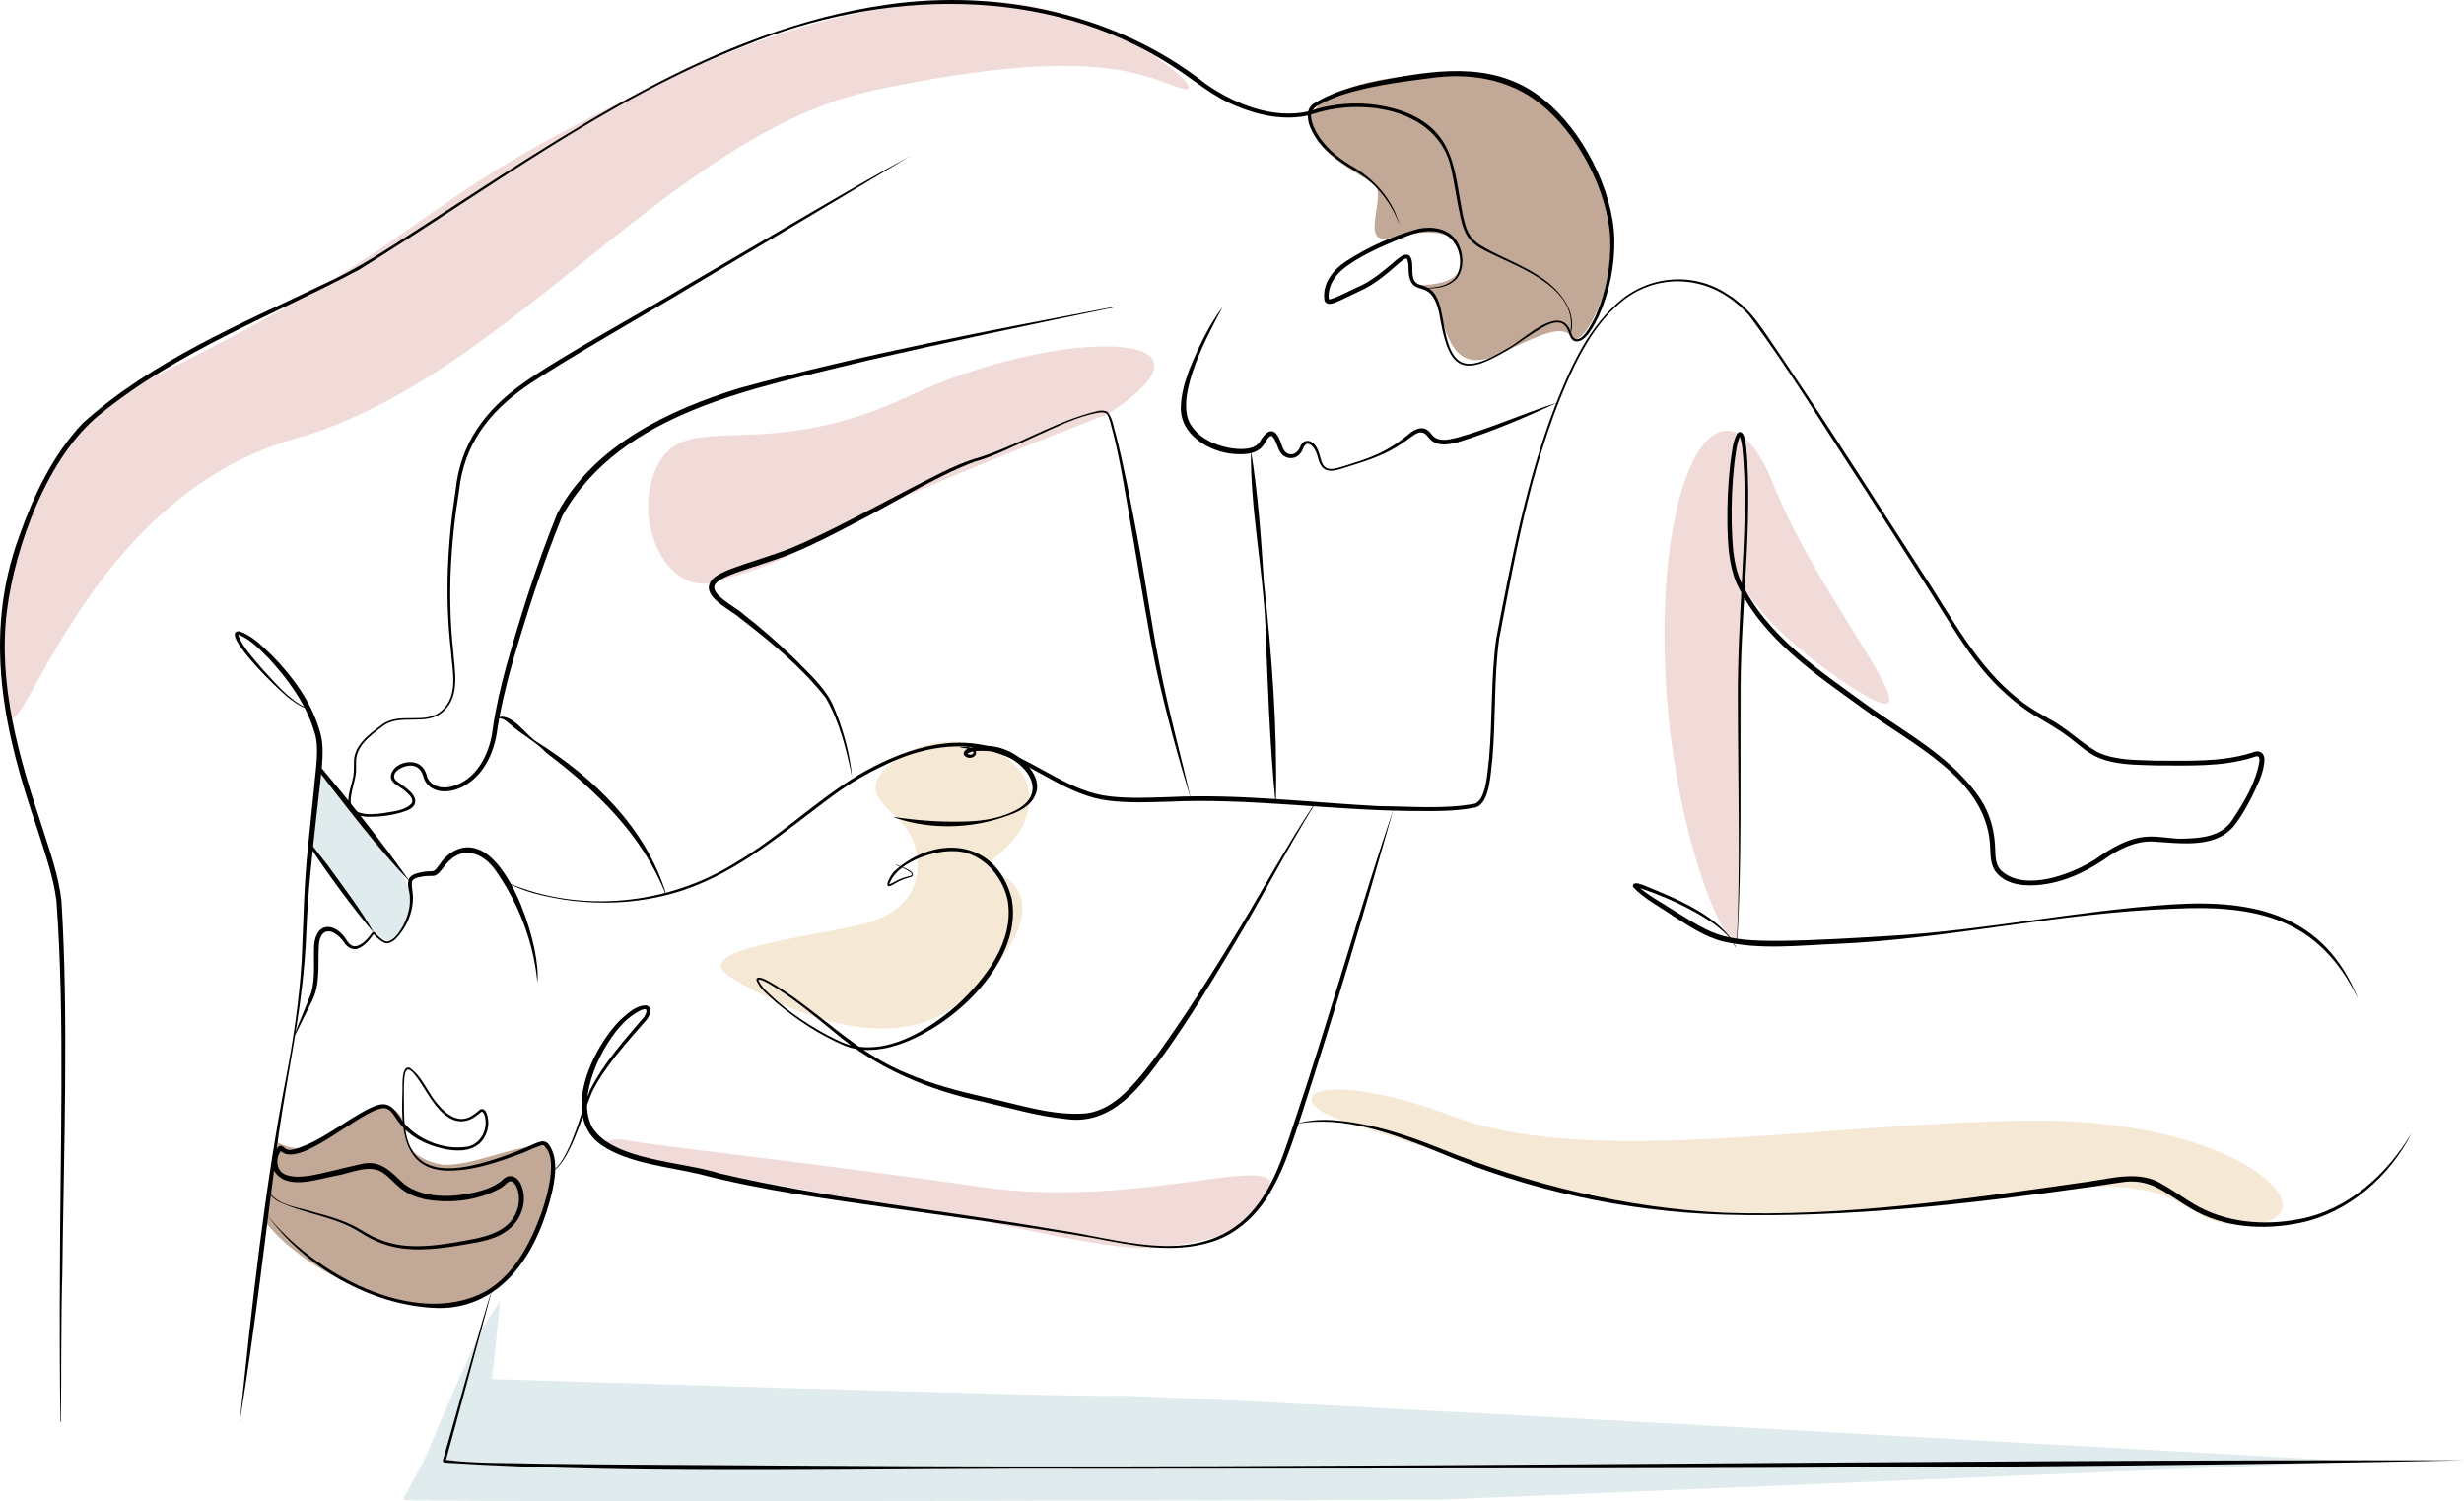 <svg xmlns="http://www.w3.org/2000/svg" xmlns:xlink="http://www.w3.org/1999/xlink" version="1.1" id="Layer_1" x="0px" y="0px" style="enable-background:new 0 0 576 576;" xml:space="preserve" viewBox="52.82 144.72 470.36 286.57">
<style type="text/css">
	.st0{fill:#F0DBD8;}
	.st1{fill:#DFEBED;}
	.st2{fill:#F5E8D5;}
	.st3{fill:#C2A997;}
</style>
<g>
	<g>
		<path class="st0" d="M264.34,223.73c0,0-41.52,15.99-51.77,22.08c-10.25,6.09-14.45,7.48-23.57,10.05    c-9.12,2.57-16.04-12.45-10.42-22.74c5.61-10.28,20.09,0.26,47.74-12.78C253.97,207.29,290.1,207.03,264.34,223.73z"/>
		<path class="st1" d="M113.66,291.52c0,0,12.95,16.02,14.62,18.11c1.67,2.09,3.88,5.84,2.32,10.5c-1.55,4.66-3.98,5.95-7.71,0.82    c-3.73-5.13-10.88-14.46-10.78-15.73C112.22,303.95,113.66,291.52,113.66,291.52z"/>
		<path class="st0" d="M258.8,148.65c0,0-25.89-13.98-79.73,11.76s-37.79,27.31-101.29,58.42c-26.71,15.59-25.53,52.39-23.42,61.79    c2.11,9.4,14.22-40.74,54.77-52.14s71.63-58.36,110.77-66.58s49.71-3.52,57.54-0.59C285.27,164.25,271.68,151.97,258.8,148.65z"/>
		<path class="st0" d="M174.01,365.61c0,0,30.7,6.3,51.99,9.62s39.11,8.85,48.72,7.55c9.61-1.3,16.61-2.35,20.31-10.66    s-24.22,3.6-54.74-0.79c-30.52-4.39-64.37-8.11-67.5-8.89C169.64,361.66,163.3,363.3,174.01,365.61z"/>
		<path class="st0" d="M384.8,311.38c0,0,0.58-51.5,0.71-53.8c0.13-2.3,2.56,6.58,21.2,18.58s-6.14-15.68-15.27-38.75    s-21.39-5.86-20.87,30.67c0.52,36.52,13.66,62.46,13.92,54.85C384.75,315.31,384.8,311.38,384.8,311.38z"/>
		<path class="st2" d="M310.15,359.06c0,0,21.42,6.86,38.31,12.33c16.9,5.47,52.49,7.15,89.28,1.35s29.08,7.1,45,5.67    c15.92-1.42-1.82-19.83-40.95-19.76c-39.13,0.07-84.86,9.19-111.39-0.74C303.87,347.98,295.84,354.47,310.15,359.06z"/>
		<path class="st2" d="M192.73,331.53c3.22,1.9,28.84,17.8,44.06,3.91s12.36-21.6,6.55-23.91c-5.81-2.31,5.29-4.08,6-13.86    s-15.27-14.88-24.5-8.61c-9.23,6.27-3.16,9.06,0.36,12.95c3.52,3.89,6.26,16.22-8.61,19.35S184.11,326.46,192.73,331.53z"/>
		<path class="st1" d="M144.57,398.75c0,0-7.31,16.23-9.36,21.42c-2.05,5.18-5.38,10.27-5.48,10.86c-0.1,0.59,197.41,0,197.41,0    l175.89-7.31c0,0-230.67-12.94-237.13-12.55c-6.46,0.39-119.15-3.19-119.15-3.19l1.57-14.94L144.57,398.75z"/>
		<path class="st3" d="M103.46,377.93c0,0,8.37,11.96,29.5,16.09c21.13,4.13,26.45-25.05,25.01-29.29    c-1.43-4.24-15.91,3.78-21.78,2.12c-5.87-1.66-5.61-4.33-6-7.01c-0.39-2.68-3.24-5.5-7.94-2.53c-4.69,2.97-10.3,9.05-16.33,5.53    L103.46,377.93z"/>
		<path class="st3" d="M323.22,199.19c0,0,2.85-0.66,4.61,5.66c1.76,6.33,3.88,10.93,11.41,7.37c7.53-3.56,11.81-5.75,13.61-3.12    s7.43-7.94,7.76-17.33c0.32-9.39-7.35-32.51-27.45-32.95c-20.1-0.44-30.84,4.41-30.07,9.76c0.77,5.35,9.3,9.4,11.99,11.26    c2.68,1.86-2.97,11.84,3.02,10.33c5.99-1.51,12.21-1.87,13.25,2.07C332.38,196.19,331.62,199.05,323.22,199.19z"/>
	</g>
	<g>
		<g>
			<path d="M103.69,376.47c8.54,11.04,28.15,22.04,41.73,14.83c5.56-3.17,8.63-9.2,10.76-15.02c1.03-2.98,3.38-10.88,0.31-12.92     c-1.36,0.18-2.94,1.15-4.32,1.62c-4.5,1.65-9.21,3.32-14.05,3.21c-8.44-0.21-8.72-8.18-8.49-14.71c0.11-1.08-0.34-5.39,1.37-4.93     c2.52,1.69,3.48,4.95,5.51,7.12c1.44,1.73,3.7,3.43,5.95,2.29c0.69-0.33,1.3-0.82,1.9-1.34c0.46-0.44,1.09-0.04,1.28,0.47     c0.82,1.94,0.32,4.38-1.2,5.84c-1.89,1.76-4.77,1.58-7.09,1.06c-3.16-0.73-6.31-2.23-8.28-4.9c-0.93-1.05-1.56-2.92-3.14-2.82     c-4.35,0.39-15.86,11.67-19.53,8.18c-0.04-0.06-0.23-0.16-0.02-0.06c0.13,0.03,0.15-0.03,0.11,0.01     c-1.2,1.41-0.96,4.01,1.01,4.61c1.36,0.49,2.97,0.37,4.49,0.14c3.13-0.55,6.2-1.44,9.33-2.11c4.13-1.15,5.95,1.26,8.67,3.73     c3.77,2.77,8.99,2.56,13.41,1.6c1.86-0.47,3.76-1.06,5.21-2.28c1.25-1.36,2.76-1.04,3.6,0.61c1.53,3.24,0.08,7.15-2.7,9.04     c-2.71,1.96-6.11,2.17-9.28,2.78c-4.72,0.75-9.77,1.29-14.38-0.39c-1.53-0.55-2.97-1.31-4.33-2.18     c-4.71-3.05-10.62-3.45-15.62-5.89c-0.68-0.42-1.35-0.93-1.74-1.66l0.09-0.04c1.85,2.59,5.69,2.84,8.53,3.77     c3.08,0.82,6.22,1.7,9,3.41c2.67,1.71,5.7,2.82,8.86,3.01c3.15,0.23,6.33-0.2,9.46-0.73c4.45-0.8,10.01-1.45,11.51-6.34     c0.43-1.42,0.39-3.05-0.25-4.32c-0.32-0.63-0.87-1.08-1.3-0.9c-0.39,0.11-1.09,1.01-1.82,1.35c-4.35,2.37-9.5,2.93-14.35,2.04     c-1.61-0.37-3.21-0.98-4.55-2.04c-1.28-1.03-2.24-2.24-3.57-3.11c-2.64-1.6-6.05,0.24-8.9,0.68c-3.51,0.63-9.43,2.9-11.76-1.01     c-0.63-1.52-0.37-3.35,0.8-4.51c0.11-0.09,0.33-0.23,0.66-0.18c0.41,0.16,0.35,0.23,0.46,0.29c0.54,0.55,1.11,0.53,1.82,0.39     c5.34-1.49,9.67-5.47,14.61-7.9c3.4-1.68,4.36-0.32,6.17,2.43c2.71,3.59,8.04,5.68,12.46,4.92c2.34-0.48,3.71-2.92,3.4-5.2     c-0.07-0.5-0.18-1.12-0.57-1.44c-0.1-0.06-0.14-0.05-0.27,0.04c-0.61,0.51-1.26,1.04-2.02,1.39c-4.35,1.82-7.23-3.39-9.15-6.42     c-3.22-5.08-3.58-3.41-3.56,1.53c0.09,4.46-0.51,10.24,3.73,13.04c2.73,1.66,6.16,1.29,9.16,0.69c3.87-0.88,7.66-2.19,11.27-3.84     c0.66-0.29,1.33-0.61,2.05-0.77c0.69-0.12,1.29,0.22,1.63,0.82c1.56,2.57,1.09,5.71,0.53,8.48c-2.52,11.13-9.07,22.6-21.88,22.5     C123.63,394.05,110.96,386.58,103.69,376.47L103.69,376.47z"/>
			<path d="M109.09,342.23c0.9-2.74,2.24-5.43,3.18-8.11c0.75-2.8,0.4-5.72,0.51-8.61c0-1.46,0.61-3.68,2.45-3.83     c1.68-0.08,2.98,1.29,3.79,2.55c0.44,0.79,1.17,1.37,2.08,1.03c1.12-0.4,2.02-1.45,2.72-2.42c0.04-0.07,0.15-0.17,0.27-0.18     c0.2-0.04,0.35,0.12,0.44,0.27c0.51,0.54,1.47,1.55,2.22,1.53c1.39-0.27,2.24-1.71,2.93-2.85c0.9-1.69,1.5-3.58,1.38-5.46     c0.05-1.18-0.74-2.59-0.09-3.81c0.5-0.72,1.42-0.91,2.18-1.08c0.7-0.17,1.5-0.22,2.23-0.23c0.62-0.09,0.85-0.72,1.29-1.19     c1.4-2.16,3.93-3.88,6.62-3.23c7.21,1.49,12.82,19.29,12.11,25.63c-0.71-7.66-3.63-15.18-8.03-21.43     c-1.1-1.52-2.57-2.78-4.31-3.16c-2.34-0.59-4.39,0.91-5.67,2.78c-0.47,0.55-1.09,1.53-1.97,1.5c-0.7,0-1.44,0.01-2.12,0.15     c-0.92,0.16-1.88,0.4-1.87,1.2c-0.03,0.85,0.23,1.88,0.22,2.87c-0.03,3-1.34,5.94-3.5,7.99c-0.39,0.32-0.84,0.6-1.39,0.65     c-0.54,0.05-0.99-0.32-1.4-0.61c-0.43-0.33-0.88-0.68-1.21-1.14l-0.01,0c-0.01,0.01,0-0.01-0.02,0.03     c-0.77,1.06-1.57,2.12-2.85,2.68c-1.03,0.5-2.27-0.23-2.77-1.14c-0.84-1.25-2.87-2.99-4.15-1.54c-0.5,0.63-0.66,1.58-0.68,2.49     c-0.17,3.37,0.3,7.06-1.27,10.21c-0.5,0.95-2.71,5.51-3.23,6.54C109.18,342.26,109.09,342.23,109.09,342.23L109.09,342.23z"/>
			<path d="M149.63,313.19c13.98,6.02,30.81,4.26,43.62-3.8c8.19-4.82,15.08-11.6,23.21-16.58c8.12-4.81,18.11-8.41,27.42-4.89     c7.05,2.37,13.24,8.03,20.82,8.83c3.73,0.43,7.54,0.25,11.33,0.13c13.35-0.64,26.62,1.03,39.91,1.73     c6.01,0.04,12.53,0.64,18.41-0.46c2.28-0.77,2.43-6.59,2.73-8.77c0.67-7.59,0.31-15.22,1.37-22.8     c2.87-14.93,5.72-29.98,11.18-44.24c2.79-7.02,5.94-14.3,11.64-19.48c5.74-5.48,14.57-6.45,21.24-2.03c0,0,1.21,0.78,1.21,0.78     l1.12,0.91l0.56,0.45l0.51,0.51c1.74,1.65,3.1,3.67,4.44,5.62c2.16,3.13,4.27,6.3,6.37,9.47c7.35,10.94,17.58,27.07,24.87,38.29     c5.51,8.72,10.8,18.19,19.9,23.64c0,0,2.46,1.43,2.46,1.43c3.36,1.72,6.15,4.63,9.38,6.42c3.38,1.57,7.34,1.43,11.02,1.58     c6.08-0.01,12.38,0.33,18.23-1.48c0.45-0.13,0.99-0.46,1.74-0.17c0.16,0.1,0.34,0.22,0.44,0.36c0.08,0.15,0.19,0.31,0.23,0.46     l0.09,0.44c0,2.62-1.34,5.02-2.4,7.29c-0.88,1.7-1.78,3.4-2.96,4.97c-3.62,5.22-10.9,3.81-16.3,3.55c-2.79,0-5.41,1.17-7.75,2.64     c-3.9,2.8-8.35,5.06-13.17,5.62c-2.84,0.32-6.33,0.19-8.42-2.12c-1.48-1.57-1.23-3.75-1.39-5.7     c-0.94-12.65-15.09-18.99-24.2-25.78c-9.15-6.6-19.3-13.41-24.2-24.01c-1.48-3.6-1.65-7.53-1.72-11.38     c-0.05-3.82,0.12-7.64,0.56-11.45c0.33-1.96,0.34-3.94,1.34-5.73c1.75-1.53,1.78,4.43,1.9,5.31c0.83,15.25-1.44,30.41-1.31,45.64     c-0.05,14.96,0.25,30.69-0.59,45.65c0,0-0.1-0.01-0.1-0.01c0.71-12.89,0.19-32.54,0.2-45.64c-0.05-7.62,0.37-15.23,0.77-22.82     c0.39-7.59,0.83-15.2,0.3-22.77c-0.14-1.6-0.18-3.27-0.71-4.78c-0.03-0.08-0.11-0.16-0.06-0.11c0.02,0.02,0.13,0.04,0.16,0     c-0.75,1.52-0.89,3.61-1.14,5.35c-0.42,3.76-0.57,7.56-0.5,11.34c0.12,3.77,0.22,7.62,1.71,11.04     c4.87,10.36,14.9,16.99,23.93,23.55c7.61,5.5,16.61,10.11,21.95,18.23c1.57,2.47,2.44,5.37,2.64,8.29     c0.18,1.77-0.14,3.76,1.15,5.15c4.48,4.22,13.48,0.79,17.99-2.07c3.1-2.2,6.68-4.39,10.62-4.37c1.98-0.02,3.86,0.39,5.7,0.41     c3.55-0.06,7.74-0.27,9.87-3.58c2.25-3.37,4.57-7.25,5.19-11.31c0.06-1.13-0.55-0.89-1.26-0.63c-5.99,1.88-12.39,1.52-18.58,1.53     c-3.82-0.15-7.81-0.02-11.39-1.7c-1.8-0.88-3.21-2.22-4.71-3.35c-2.11-1.7-4.82-3.21-7.16-4.59c-2.46-1.51-4.7-3.35-6.76-5.37     c-5.48-5.4-9.18-12.19-13.27-18.6c0,0-12.28-19.24-12.28-19.24c-7.33-11.08-14.16-22.57-22.13-33.2     c-0.46-0.42-1.48-1.57-2.04-1.95c-6.78-5.92-16.48-5.95-23.1,0.27c-3.53,3.11-6.07,7.35-8.12,11.54     c-7.81,16.34-10.97,34.38-14.34,52.05c-1.02,7.51-0.63,15.19-1.28,22.76c-0.35,2.5-0.39,8.56-3.22,9.4     c-4.25,0.87-8.62,0.67-12.89,0.67c-15.18-0.19-30.38-2.46-45.57-1.77c-3.8,0.11-7.63,0.28-11.47-0.18     c-3.85-0.43-7.44-2.09-10.79-3.92c-3.38-1.77-6.59-3.85-10.16-5.04c-7.19-2.73-15.09-1.17-21.83,2.11     c-3.44,1.6-6.71,3.49-9.77,5.74c-9.13,6.71-17.91,14.58-28.88,18.22c-7.26,2.39-15.09,2.89-22.63,1.77     C156.82,315.84,152.73,314.99,149.63,313.19L149.63,313.19z"/>
			<path d="M300.21,359.28c4.52-1.41,9.41-0.61,13.95,0.3c4.59,1,9.04,2.56,13.39,4.3c17.29,7.02,35.68,11.48,54.35,12.35     c23.38,0.84,46.67-2.69,69.76-5.96c4.59-0.67,9.75-2.16,14,0.56c2.11,1.16,3.95,2.59,5.95,3.74c5.98,3.58,13.29,4.18,20.06,2.9     c9.27-1.72,16.75-8.47,21.49-16.41c-4.08,8.14-12.06,15.25-21.34,17.12c-6.9,1.42-14.55,0.96-20.72-2.73     c-2.06-1.18-3.94-2.61-5.94-3.7c-1.98-1.12-4.2-1.66-6.45-1.45c-1.88,0.23-4.96,0.74-6.91,1.01     c-23.14,3.27-46.52,5.95-69.93,5.29c-18.74-0.58-37.37-4.63-54.63-12.01C318.8,361.19,309.29,357.55,300.21,359.28L300.21,359.28     z"/>
			<path d="M503,335.48c-7.48-15.59-19.54-18.09-35.59-17.27c-21.47,0.73-42.62,5.79-64.1,6.7c-7.19,0.29-14.44,1.18-21.57-0.46     c-3.61-0.92-6.66-3.05-9.66-4.95c-2.46-1.73-5.46-3.21-7.49-5.43c-0.08-0.15-0.1-0.46,0.1-0.6c0.55-0.36,1.35,0.11,1.83,0.22     c5.73,2.35,14.85,5.91,17.62,11.76c0,0-0.1,0.02-0.1,0.02c-0.68-1.64-2.11-2.85-3.47-3.95c-4.47-3.34-10.5-5.9-15.37-7.49     c0.08-0.06,0.12-0.25,0.09-0.3c2.16,1.98,4.86,3.36,7.31,4.96c3.07,1.84,6.01,3.93,9.41,4.76c3.39,0.86,6.98,0.88,10.54,0.88     c7.14-0.08,14.31-0.54,21.44-0.97c17.91-1.06,35.51-4.81,53.4-5.98C483.31,316.35,496.61,319.39,503,335.48L503,335.48z"/>
			<path d="M223.86,309.77c0.64,0.27,3.74,1.19,3.15,2.14c-0.29,0.29-0.65,0.32-0.96,0.41c-0.95,0.25-1.8,0.72-2.66,1.21     c-2.37,1.48-0.54-1.92,0.22-2.55c7.97-7.1,19.52-5.97,22.36,5.39c2.28,12.44-12.66,25.92-23.88,28.4     c-2.6,0.54-5.4,0.62-7.92-0.39c-4.89-2.06-9.34-5.02-13.37-8.44c-1.24-1.21-3.08-2.48-3.6-4.18c0.15-1.02,1.99,0.12,2.46,0.32     c9.14,5.28,16.27,13.53,26.19,17.5c4.82,2.11,9.9,3.42,15.03,4.6c6.33,1.33,12.73,3.61,19.25,3.08c3.9-0.5,6.92-3.12,9.47-6.02     c3.45-3.92,6.38-8.32,9.33-12.67c2.92-4.38,5.73-8.84,8.48-13.33c5.58-8.95,10.51-18.29,16.33-27.09c0,0,0.08,0.05,0.08,0.05     c-5.54,8.98-10.33,18.39-15.79,27.41c-4.06,6.8-8.16,13.59-12.76,20.04c-4.62,6.39-10.11,14.03-19.06,12.68     c-5.31-0.54-10.39-2.03-15.55-3.24c-10.37-2.19-20.4-6.35-28.52-13.28c-4.11-3.31-8.11-6.77-12.66-9.39     c-0.56-0.3-1.18-0.63-1.74-0.71c-0.07-0.01-0.13,0-0.15,0.01c-0.01,0.01-0.01,0-0.02,0.04c0.64,1.61,2.21,2.74,3.44,3.94     c1.97,1.73,4.12,3.27,6.34,4.67c2.23,1.38,4.55,2.67,6.97,3.63c7.67,2.45,15.51-2.5,21.15-7.36c5.48-5.06,11.05-12.25,9.7-20.09     c-1.07-4.95-5.27-9.49-10.61-9.35c-4.01-0.03-10.67,2.29-12.01,6.38c-0.08-0.04-0.01-0.01,0.05-0.04     c0.06-0.02,0.14-0.05,0.21-0.08l0.43-0.22c0.87-0.47,1.78-0.94,2.76-1.16c0.32-0.08,0.66-0.13,0.85-0.31     c0.18-0.17-0.13-0.46-0.37-0.63c-0.8-0.56-1.73-0.93-2.64-1.28C223.82,309.86,223.86,309.77,223.86,309.77L223.86,309.77z"/>
			<path d="M318.85,299.1c-5.55,19.58-11.34,39.08-17.58,58.46c-1.62,4.81-3.1,9.74-5.65,14.23c-2.46,4.49-6.4,8.39-11.36,9.96     c-7.47,2.39-15.26,0.72-22.72-0.7c-12.53-2.14-25.14-3.82-37.73-5.59c-12.58-1.78-25.24-3.43-37.58-6.63     c-5.84-1.37-13.27-2-18.39-5.37c-8.29-5.4-1.94-18.83,3.52-24.16c1.33-1.16,2.88-2.66,4.78-2.65c1.35,0.27,0.73,1.83,0.27,2.56     c-3.78,4.37-7.9,8.75-10.54,13.9c-1.65,4.02-2.81,8.33-4.94,12.16c-0.73,1.25-1.59,2.54-2.93,3.22l-0.04-0.09     c1.28-0.68,2.1-1.97,2.79-3.23c2.05-3.9,3.04-8.17,4.67-12.26c2.64-5.3,6.63-9.66,10.42-14.13c1.77-3.3-3.05,0.1-3.89,1.11     c-4.29,4.21-9.29,14.47-6,20.16c4.03,6.26,17.36,6.41,24.25,8.68c21.03,4.87,42.63,6.99,63.89,10.69     c11.87,1.61,26.34,7.21,36.39-2.02c5.56-5.31,7.56-13.01,9.97-20.12C306.1,340.54,313.13,315.86,318.85,299.1L318.85,299.1z"/>
			<path d="M223.2,300.64c4.35,0.67,8.72,1.01,13.08,0.92c3.25-0.03,6.61-0.4,9.6-1.76c8.62-3.67,1.8-11.29-4.65-11.72     c-1.26-0.03-2.73-0.1-3.75,0.46c0.01,0.01,0.04,0.08,0.13,0.12c0.55,0.35,1.46-0.06,0.83-0.63c-0.62-0.48-1.49-0.5-2.26-0.53     c0,0-0.01-0.1-0.01-0.1c0.83-0.1,1.76-0.18,2.53,0.29c1.21,0.95-0.27,2.12-1.39,1.55c-1.09-0.54-0.28-1.52,0.53-1.7     c4.54-1.38,9.55,0.56,12.09,4.55c0.61,0.99,1.02,2.2,0.83,3.42c-0.7,3.63-4.9,4.73-7.89,5.67     C236.57,303.01,229.19,302.89,223.2,300.64L223.2,300.64z"/>
			<path d="M146.74,391.01c-1.28,4.65-7.4,27.5-8.58,31.64c0,0-0.22,0.79-0.22,0.79l-0.05,0.2c0.05-0.27-0.16-0.27-0.02-0.24     c6.05,0.77,12.22,0.55,18.31,0.75c15.09,0.21,37.09,0.25,52.42,0.38c99.4,0.68,215.14-1.26,314.58-1.03     c-87.03,1.82-174.91,1.46-262.15,1.61c-38.31-0.22-85.5,1.25-123.35-1.18c-0.03-0.01-0.1-0.04-0.14-0.06     c-0.04-0.04-0.23-0.09-0.18-0.41l0.06-0.2l0.22-0.79C138.85,418.58,145.22,395.19,146.74,391.01L146.74,391.01z"/>
			<path d="M323.63,199.61c2.38,0.17,5.26,0.02,6.97-1.83c2.11-2.9,0.53-8.04-3.16-8.75c-2.42-0.55-4.89,0.24-7.14,1.19     c-3.45,1.44-6.98,2.93-10.04,5.06c-2.22,1.48-4.08,3.74-3.78,6.53c0,0.06,0.03,0.04,0.02,0.05c-0.01,0.02,0.01-0.01,0.01,0     c-0.02,0.02,0.06,0,0.09,0c1.16-0.17,4.08-1.78,5.24-2.26c2.9-1.21,5.25-3.32,7.64-5.34c0.63-0.43,1.04-0.96,1.96-0.92     c0.51,0.09,0.74,0.58,0.84,0.99c0.37,1.42-0.23,3.25,0.82,4.35c0.38,0.34,1,0.45,1.62,0.67c0.97,0.31,1.77,1.06,2.26,1.94     c0.75,1.42,1.03,3.09,1.31,4.62c1.54,9.6,4.32,10.1,12.36,5.27c2.67-1.33,9.19-7.94,11.59-4.01c0.36,0.55,0.52,1.23,0.77,1.74     c1.47,2.25,3.9-2.78,4.44-3.96c1.99-4.58,2.92-9.63,2.76-14.61c-0.38-9.04-6.26-20.28-13.39-25.82     c-5.88-4.77-13.75-5.99-21.1-4.87c-4.98,0.62-9.99,1.29-14.82,2.61c-2.42,0.66-4.73,1.55-6.89,2.84     c-1.98,1.45-0.18,4.63,0.97,6.24c1.48,1.98,3.44,3.6,5.57,4.89c4.43,2.43,8.14,6.52,9.43,11.46c-1.41-3.99-4.26-7.8-8.06-10.07     c-2.74-1.57-5.49-3.35-7.42-5.92c-1.13-1.55-2.23-3.42-1.99-5.45c0.08-0.69,0.49-1.43,1.15-1.79c4.35-2.68,9.48-3.79,14.44-4.71     c10.14-1.89,20.8-3.1,29.37,3.94c7.34,5.8,13.27,17.25,13.52,26.62c0.09,5.11-0.93,10.21-3.03,14.86     c-0.77,1.49-2.49,5.21-4.55,4.68c-1.01-0.43-0.98-1.74-1.5-2.48c-0.3-0.51-0.75-0.94-1.32-1.05c-1.16-0.22-2.37,0.39-3.44,0.98     c-2.17,1.25-4.18,2.8-6.33,4.13c-8.24,4.98-11.23,4.43-13-5.44c-1.36-9.03-5.16-4.06-6.03-8.71c-0.17-1.07,0.05-2.14-0.37-3.11     c-0.06-0.06-0.08-0.1-0.12-0.09c-0.37-0.01-0.98,0.52-1.32,0.79c-2.36,2.08-4.83,4.24-7.77,5.5c0,0-3.42,1.63-3.42,1.63     c-0.85,0.34-2.61,1.4-3.14,0.08c-0.5-3.19,1.62-5.84,4.14-7.5c4.3-2.75,8.98-4.9,13.91-6.21c2.52-0.49,5.57-0.04,7.11,2.23     c1.41,2.12,1.69,5.3,0.04,7.36c-1.87,1.9-4.76,1.95-7.23,1.71C323.62,199.71,323.63,199.61,323.63,199.61L323.63,199.61z"/>
			<path d="M352.53,208.45c1.76-8.55-9-12.38-15.11-15.32c-1.4-0.7-2.88-1.39-3.97-2.63c-1.08-1.27-1.5-2.88-1.85-4.4     c-0.68-3.06-1.1-6.19-1.77-9.24c-2.5-11.58-17.34-13.64-26.9-10.19c-4.78,1.17-9.72,0.13-14.14-1.72     c-4.47-1.79-8.08-5-12.08-7.57c-24.22-15.72-55.67-14.64-81.69-3.98c-26.51,10.3-49.59,27.95-73.62,42.79     c-16.46,8.77-34.63,15.52-49.49,27.63c-9.93,7.92-16.21,25.11-17.76,37.44c-1.78,14.19,2.32,28.16,6.78,41.53     c1.43,4.52,3.06,9.01,3.62,13.83c1.39,22.26,0.43,48.7,0.17,71.14c-0.27,8.6-0.16,19.82-0.28,28.44c0,0-0.1,0-0.1,0     c-0.1-8.67-0.15-19.98-0.08-28.45c0.01-22.5,1-48.82-0.66-71.03c-0.56-4.65-2.23-9.15-3.62-13.63     c-6.39-18.53-10.48-36.77-3.54-55.88c2.78-7.83,6.43-15.63,12.19-21.73c13.34-11.96,30.2-18.94,46.16-26.6     c6.49-2.92,12.38-6.91,18.35-10.75c27.57-17.75,55.97-37.84,89.17-42.55c21.16-2.99,43.77,1.77,60.7,15.17     c5.63,3.89,12.83,6.78,19.71,5.22c5.86-2.05,12.79-2.02,18.67,0.29c9.31,3.87,9,11.21,10.72,19.73c0.34,1.51,0.74,3.05,1.72,4.2     c0.99,1.14,2.41,1.86,3.79,2.57c5.33,2.73,12.29,5.08,14.76,11.08c0.56,1.47,0.76,3.13,0.25,4.65L352.53,208.45L352.53,208.45z"/>
			<path d="M350.14,221.58c-6.19,2.82-12.43,5.54-18.95,7.54c-1.62,0.46-3.84,0.89-5.26-0.44c-0.47-0.45-0.76-0.95-1.11-1.19     c-0.91-0.59-1.83,0.07-2.62,0.65c-0.91,0.66-1.84,1.34-2.82,1.93c-2.94,1.8-6.22,2.79-9.47,3.81c-2.61,0.87-4.76,1.56-5.51-1.88     c-0.28-0.93-0.76-2.16-1.69-2.52c-0.56-0.23-1,0.41-1.17,0.93c-0.17,0.44-0.42,0.86-0.79,1.18c-0.98,0.98-2.79,0.69-3.49-0.48     c-0.59-0.87-0.79-2.21-1.47-2.97c-0.37-0.69-1.19,0.52-1.67,1.4c-1.41,2.21-4.5,2.03-6.76,1.73c-4.25-0.69-8.97-3.66-9.13-8.39     c-0.02-2.64,0.73-5.2,1.62-7.6c1.68-4.15,3.81-8.58,6.38-12c-2.76,5.24-8.78,16.13-6.48,21.83c1.41,2.97,4.67,4.53,7.79,5.13     c1.83,0.29,4.62,0.51,5.76-1.16c0.53-1.04,1.96-2.97,3.15-1.54c0.62,0.77,0.83,1.59,1.15,2.44c0.22,0.67,0.71,1.33,1.41,1.45     c1.08,0.19,1.79-0.76,2.13-1.68c0.84-1.57,2.46-0.78,3.05,0.48c0.59,0.98,0.63,2.21,1.16,3.18c0.98,1.57,3.03,0.51,4.46,0.16     c0,0,3.22-1.05,3.22-1.05c2.13-0.74,4.18-1.69,6.04-2.93c0.94-0.61,1.81-1.3,2.7-2.01c0.9-0.78,2.31-1.59,3.5-0.78     c0.59,0.41,0.86,0.93,1.23,1.25c1.24,1.05,2.96,0.56,4.45,0.22C337.43,226.49,343.9,223.52,350.14,221.58L350.14,221.58z"/>
			<path d="M291.62,230.71c1.34,8.31,1.94,16.68,2.46,25.06c1.53,13.92,2.59,27.89,2.3,41.91c0,0-0.1,0-0.1,0     c-1.08-11.15-1.46-22.33-1.89-33.51C293.87,253.05,291.47,241.7,291.62,230.71L291.62,230.71z"/>
			<path d="M280.14,297.22c-2.5-8.2-4.77-16.47-6.61-24.86c-1.5-7.28-3.21-17.89-4.48-25.33c-1.33-7.36-2.33-14.82-4.37-22.02     c-0.17-0.48-0.35-1.06-0.63-1.34c-0.35-0.26-0.92-0.25-1.42-0.2c-4.18,0.7-8.08,2.76-11.96,4.45c-3.52,1.56-8.19,4-11.88,4.97     c-7.96,3.05-15.2,7.84-22.81,11.68c-3.8,2-7.6,3.98-11.59,5.65c-3.99,1.67-8.2,2.72-12.13,4.24c-0.96,0.4-1.94,0.84-2.63,1.46     c-2.16,1.97,3.85,4.75,5.05,6.01c3.4,2.64,6.64,5.47,9.73,8.46c2.61,2.68,5.59,5.25,7.28,8.64c1.93,4.34,3.38,9.4,3.76,13.96     c-1.04-5.2-2.36-10.49-5.02-15.08c-4.61-5.85-10.48-10.66-16.34-15.2c-1.94-1.73-8.15-4.4-5.16-7.53     c0.91-0.82,1.94-1.24,2.94-1.67c4.02-1.57,8.15-2.64,12.13-4.24c6.82-2.81,16.28-8.04,22.94-11.48     c3.86-1.93,7.58-4.07,11.71-5.41c8.19-2.34,15.48-7.31,23.94-9.25c0.54-0.04,1.14-0.11,1.68,0.26c1.02,1.31,1.15,3.08,1.65,4.62     c1.55,6.24,2.76,12.57,3.95,18.89c1.61,8.41,2.72,16.93,4.41,25.31C275.9,280.56,278.3,289.11,280.14,297.22L280.14,297.22z"/>
			<path d="M226.6,174.47c-10.49,6.35-31.56,18.89-42.09,25.13c-7.45,4.57-24.53,14.2-31.42,18.99     c-7.01,4.9-11.68,11.07-12.62,19.73c-1.65,10.06-2.23,20.3-1.15,30.46c0.25,3.91,1.45,8.8-1.89,11.76     c-3.2,2.99-8.27,0.21-11.63,2.88c-2.29,1.74-5.18,3.79-5.01,7.01c0,0-0.01,1.53-0.01,1.53c-0.09,1.55-0.69,3.02-0.91,4.52     c-0.87,4.07,3.29,3.87,6.11,3.47c1.81-0.34,4.17-0.43,5.44-1.88c0.45-0.84-0.52-1.67-1.12-2.21c-0.86-0.92-2.58-1.35-2.88-2.7     c-0.05-2.63,4.18-3.91,5.92-2.11c0.41,0.4,0.69,0.92,0.86,1.44c0.41,2.07,2.5,2.84,4.39,2.47c5.08-0.97,7.77-6.32,8.29-11.09     c0.58-4.08,1.54-8.07,2.6-12.03c2.81-9.87,5.88-19.63,9.74-29.13c6.93-12.95,21.31-19.77,34.79-23.9     c23.67-6.49,47.8-11.02,71.88-15.6c0,0,0.02,0.1,0.02,0.1c-16,3.29-32,6.65-47.92,10.33c-20.51,5.12-46.58,9.47-57.82,29.55     c-3.83,9.38-6.97,19.18-9.78,28.91c-1.07,3.93-2.03,7.9-2.64,11.9c-0.52,4.1-2.36,8.38-6.05,10.59c-2.2,1.36-5.69,1.96-7.48-0.38     c-0.33-0.41-0.53-1.02-0.66-1.49c-0.27-0.9-0.94-1.63-1.84-1.79c-1.33-0.37-4.58,1.01-3.42,2.69c0.67,0.6,1.69,1.17,2.4,1.83     c1.59,1.27,2.14,3.01-0.1,3.96c-2.42,0.95-5.05,1.27-7.64,1.24c-1.02-0.07-2.17-0.25-2.97-1.1c-1.41-1.78-0.22-4.18,0.15-6.1     c0.27-0.84,0.24-2.13,0.25-3c-0.16-3.33,2.81-5.51,5.22-7.29c3.41-2.73,8.4,0.12,11.6-2.83c3.21-2.93,1.94-7.64,1.68-11.48     c-1.17-10.18-0.67-20.49,0.91-30.6c0.91-8.87,5.66-15.26,12.78-20.31c6.86-4.95,24.18-14.39,31.58-18.9     C194.66,192.96,216.12,180.16,226.6,174.47L226.6,174.47z"/>
			<path d="M98.57,416.18c2.35-22.07,4.67-44.2,8.91-66c1.38-7.27,2.46-14.6,2.92-21.97c0.35-7.37,0.43-14.82,1.25-22.18     c0,0,1.14-11.04,1.14-11.04c0.23-3.15,1.13-7.76-0.04-10.8c-1.58-5.19-4.96-9.82-8.63-13.79c-1.73-1.71-3.49-3.65-5.78-4.52     c-0.08-0.02-0.14,0-0.1-0.02c0.05-0.04,0.03-0.07,0.03,0.01c0.88,2.49,2.98,4.54,4.64,6.59c2.49,2.63,4.89,5.68,8.19,7.31     c0,0-0.03,0.1-0.03,0.1c-0.9-0.3-1.66-0.85-2.41-1.39c-1.39-0.66-14.36-13.25-10.21-13.26c2.52,0.8,4.41,2.85,6.28,4.6     c3.91,4,7.37,8.69,9.02,14.09c1.23,3.61,0.42,7.5,0.09,11.2c-0.74,6.48-1.81,15.65-2.24,22.07c-0.28,3.68-0.32,7.38-0.65,11.08     c-0.88,11.09-3.34,21.95-4.92,32.94C103.61,379.46,101.53,398.17,98.57,416.18L98.57,416.18z"/>
			<path d="M124.27,322.93c-4.36-5.25-8.59-10.96-12.36-16.67c0.6-5.24,1.1-10.63,1.46-15.94c6.18,7.39,12.2,14.92,17.76,22.8     c-6.28-6.55-12.08-14.26-17.75-21.56c0,0,0.7-0.2,0.7-0.2c-0.67,4.92-1.41,9.83-1.72,14.78c0,0-0.05-0.17-0.05-0.17l3.19,4.09     C118.49,314.23,121.87,318.59,124.27,322.93L124.27,322.93z"/>
		</g>
		<path d="M147.65,281.74c2.77-1.18,5.44,3.19,7.5,4.52c10.96,6.85,20.98,16.49,24.83,29.16c0,0-0.09,0.03-0.09,0.03    c-4.41-11.3-13.19-19.77-22.69-26.94c-2.07-2.2-4.82-3.56-7.05-5.56c-0.75-0.68-1.4-1.19-2.47-1.12    C147.67,281.84,147.65,281.74,147.65,281.74L147.65,281.74z"/>
	</g>
</g>
</svg>